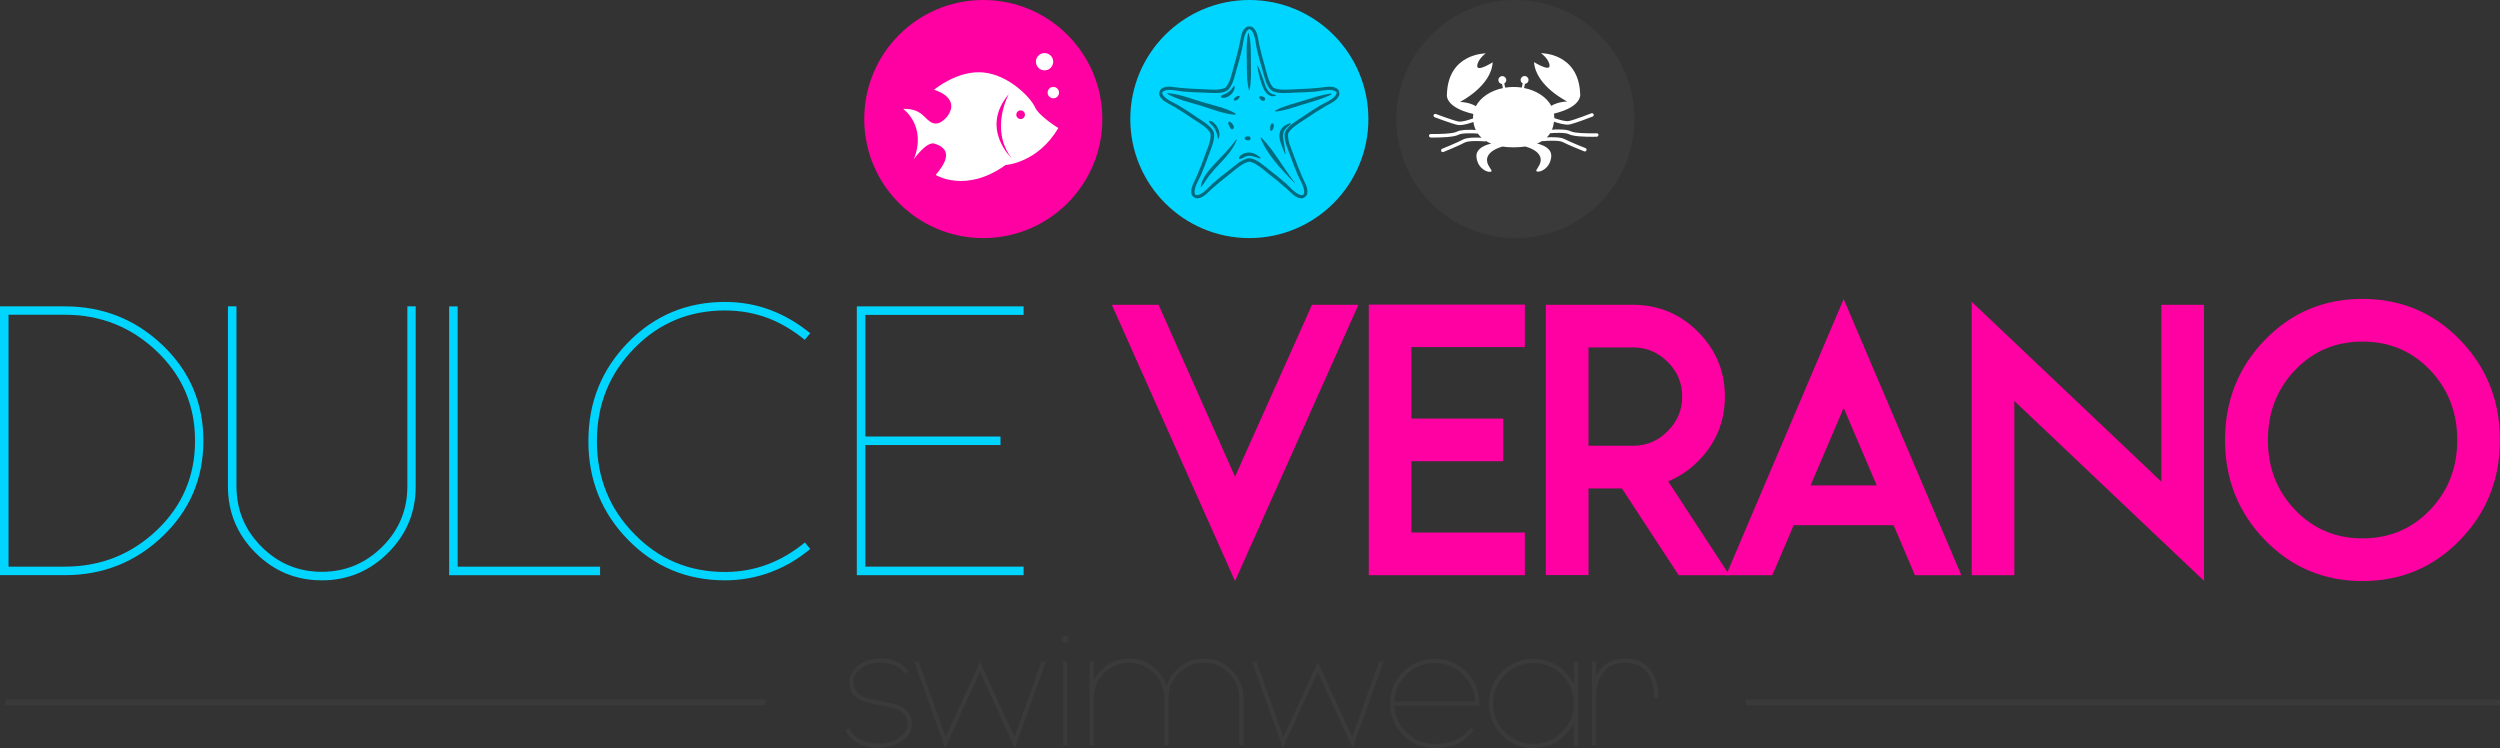 <svg viewBox="0 0 1104 330.36" xmlns="http://www.w3.org/2000/svg" data-name="Capa 2" id="Capa_2">
  <rect x="0" y="0" width="1104" height="330.36" fill="#333333" stroke="none"/>
  <defs>
    <style>
      .cls-1 {
        fill: #fff;
      }

      .cls-2 {
        fill: #ff00a2;
      }

      .cls-3 {
        fill: #3a3a3a;
      }

      .cls-4 {
        fill: #00d5ff;
      }

      .cls-5 {
        opacity: .5;
      }
    </style>
  </defs>
  <g data-name="Capa 1" id="Capa_1-2">
    <g>
      <g>
        <path d="M28.58,135.29c16.85,0,31.27,5.73,43.26,17.19,11.98,11.46,17.98,25.52,17.98,42.16s-5.99,30.7-17.98,42.16c-11.99,11.46-26.41,17.19-43.26,17.19H0v-118.71h28.58ZM3.77,138.98v111.25h24.81c15.81,0,29.36-5.36,40.67-16.09,11.25-10.73,16.88-23.89,16.88-39.49s-5.63-28.76-16.88-39.49c-11.31-10.78-24.86-16.17-40.67-16.17H3.77Z" class="cls-4"></path>
        <path d="M183.57,135.29v79.53c0,11.41-4.06,21.17-12.17,29.29-8.12,8.11-17.88,12.17-29.29,12.17s-21.17-4.06-29.28-12.17c-8.11-8.11-12.17-17.87-12.17-29.29v-79.53h3.77v79.53c0,10.36,3.69,19.24,11.07,26.62,7.38,7.38,16.25,11.07,26.62,11.07s19.26-3.69,26.7-11.07c7.38-7.38,11.07-16.25,11.07-26.62v-79.53h3.69Z" class="cls-4"></path>
        <path d="M202.11,135.29v114.94h62.89v3.77h-66.66v-118.71h3.77Z" class="cls-4"></path>
        <path d="M339.2,140.48c-6.02-2.25-12.38-3.38-19.08-3.38-15.81,0-29.15,5.57-40.04,16.72-10.99,11.2-16.49,24.86-16.49,40.98s5.5,29.78,16.49,40.98c10.88,11.2,24.23,16.8,40.04,16.8,6.7,0,13.06-1.15,19.08-3.45,5.65-2.15,11.07-5.34,16.25-9.58l2.36,2.9c-5.5,4.5-11.25,7.88-17.27,10.13-6.44,2.46-13.24,3.69-20.41,3.69-16.8,0-31.04-5.94-42.71-17.82-11.72-11.93-17.59-26.48-17.59-43.65s5.86-31.67,17.59-43.65c11.67-11.88,25.91-17.82,42.71-17.82,7.17,0,13.98,1.23,20.41,3.69,6.02,2.3,11.78,5.68,17.27,10.13l-2.43,2.91c-5.13-4.19-10.52-7.38-16.17-9.58Z" class="cls-4"></path>
        <path d="M452.02,139.06h-69.87v53.7h59.67v3.77h-59.67v53.7h69.87v3.77h-73.65v-118.71h73.65v3.77Z" class="cls-4"></path>
      </g>
      <g>
        <path d="M511.63,134.59l33.76,75.92,34-75.92h20.49l-54.49,122.01-54.41-122.01h20.65Z" class="cls-2"></path>
        <path d="M623.28,184.84h40.51v18.84h-40.51v31.48h50.09v18.84h-68.93v-119.5h68.93v18.77h-50.09v31.56Z" class="cls-2"></path>
        <path d="M741.29,254.01l-25.04-38.31h-14.76v38.24h-18.84v-119.34h38.47c11.15,0,20.7,3.95,28.66,11.86,7.96,7.96,11.93,17.51,11.93,28.66s-3.98,20.75-11.93,28.66c-3.82,3.82-8.19,6.75-13.11,8.79l27.09,41.45h-22.46ZM701.48,153.43v43.42h19.63c5.97,0,11.07-2.14,15.31-6.44,4.29-4.24,6.44-9.34,6.44-15.31s-2.15-11.07-6.44-15.31c-4.24-4.24-9.34-6.36-15.31-6.36h-19.63Z" class="cls-2"></path>
        <path d="M792.09,231.94l-9.42,22.06h-20.41l51.9-121.93,51.97,121.93h-20.49l-9.42-22.06h-44.13ZM828.76,214.36l-14.6-34.23-14.61,34.23h29.21Z" class="cls-2"></path>
        <path d="M870.69,254.01v-120.75l83.77,79.45v-78.12h18.84v121.93l-83.77-79.45v76.94h-18.84Z" class="cls-2"></path>
        <path d="M1086.37,150.13c11.72,12.09,17.59,26.83,17.59,44.2s-5.86,32.03-17.59,44.12c-11.73,12.09-26.09,18.14-43.11,18.14s-31.38-6.05-43.1-18.14c-11.72-12.09-17.59-26.8-17.59-44.12s5.86-32.11,17.59-44.2c11.72-12.09,26.09-18.14,43.1-18.14s31.38,6.05,43.11,18.14ZM1043.27,150.84c-11.72,0-21.59,4.13-29.6,12.4-8.11,8.43-12.17,18.79-12.17,31.09s4.05,22.64,12.17,31.01c8.01,8.27,17.87,12.41,29.6,12.41s21.67-4.13,29.68-12.41c8.11-8.37,12.17-18.71,12.17-31.01s-4.06-22.66-12.17-31.09c-8.01-8.27-17.9-12.4-29.68-12.4Z" class="cls-2"></path>
      </g>
      <rect height="2.56" width="335.59" y="308.93" x="2.41" class="cls-3"></rect>
      <rect height="2.54" width="333" y="308.95" x="771" class="cls-3"></rect>
      <g>
        <path d="M379.55,326.38c2.53,1.37,5.3,2.05,8.32,2.05,3.51,0,6.58-.89,9.21-2.67,2.47-1.7,3.71-3.64,3.71-5.8,0-2.86-1.25-4.95-3.75-6.27-1.52-.8-4.3-1.55-8.32-2.24-4.57-.8-7.7-1.67-9.4-2.63-2.84-1.6-4.26-4.17-4.26-7.7,0-2.91,1.38-5.39,4.14-7.43,2.68-1.96,5.91-2.94,9.67-2.94,2.55,0,4.92.49,7.08,1.47,2.22,1.01,3.93,2.37,5.15,4.1l-1.51,1.04c-1.01-1.45-2.46-2.61-4.37-3.48-1.93-.85-4.05-1.28-6.35-1.28-3.35,0-6.2.85-8.55,2.55-2.27,1.68-3.4,3.66-3.4,5.96,0,2.84,1.26,4.93,3.79,6.27,1.49.8,4.27,1.55,8.32,2.24,4.54.77,7.66,1.65,9.36,2.63,2.84,1.6,4.26,4.17,4.26,7.7,0,2.81-1.51,5.25-4.53,7.31-2.96,2.01-6.38,3.02-10.25,3.02-3.33,0-6.4-.76-9.21-2.28-2.84-1.57-4.59-3.52-5.26-5.84l1.78-.5c.51,1.83,1.97,3.4,4.37,4.72Z" class="cls-3"></path>
        <path d="M405.7,292.18l11.88,33.2,15.2-33,15.2,33,11.92-33.2h1.97l-13.7,38.07-15.4-33.46-15.4,33.46-13.66-38.07h1.97Z" class="cls-3"></path>
        <path d="M471.47,281.16c.31.31.46.68.46,1.12s-.15.81-.46,1.12c-.31.31-.68.47-1.12.47s-.81-.16-1.12-.47c-.31-.31-.46-.68-.46-1.12s.16-.81.46-1.12c.31-.31.68-.46,1.12-.46s.81.16,1.12.46ZM471.28,292.18v36.95h-1.86v-36.95h1.86Z" class="cls-3"></path>
        <path d="M483,292.18v8.32c.85-1.67,1.93-3.18,3.25-4.53,3.43-3.43,7.55-5.15,12.34-5.15s8.91,1.72,12.34,5.15c1.91,1.93,3.3,4.18,4.18,6.73.87-2.55,2.28-4.8,4.22-6.73,3.4-3.43,7.51-5.15,12.3-5.15s8.91,1.72,12.34,5.15c3.4,3.4,5.11,7.51,5.11,12.3v20.85h-1.82v-20.85c0-4.28-1.53-7.94-4.61-10.99-3.04-3.07-6.72-4.61-11.03-4.61s-7.94,1.53-10.99,4.61c-3.07,3.04-4.61,6.7-4.61,10.99v20.85h-1.86v-20.85c0-4.28-1.52-7.94-4.57-10.99-3.07-3.07-6.74-4.61-11.03-4.61s-7.96,1.53-11.03,4.61c-3.04,3.04-4.57,6.7-4.57,10.99v20.85h-1.86v-36.95h1.86Z" class="cls-3"></path>
        <path d="M554.85,292.18l11.88,33.2,15.2-33,15.2,33,11.92-33.2h1.97l-13.7,38.07-15.4-33.46-15.4,33.46-13.66-38.07h1.97Z" class="cls-3"></path>
        <path d="M643.84,328.31c-2.73,1.37-6.15,2.05-10.25,2.05-5.44,0-10.1-1.92-13.97-5.76-3.84-3.84-5.77-8.5-5.77-13.97s1.92-10.08,5.77-13.93c3.87-3.84,8.52-5.76,13.97-5.76s10.08,1.92,13.93,5.76c3.84,3.84,5.76,8.49,5.76,13.93v.93h-37.56c.23,4.57,1.97,8.47,5.22,11.72,3.48,3.48,7.7,5.22,12.65,5.22,3.82,0,6.96-.62,9.44-1.85,2.5-1.24,4.61-2.97,6.31-5.19l1.47,1.08c-1.88,2.47-4.21,4.4-6.96,5.76ZM615.71,309.75h35.71c-.23-4.57-1.97-8.47-5.22-11.72-3.48-3.48-7.68-5.22-12.61-5.22s-9.17,1.74-12.65,5.22c-3.25,3.25-4.99,7.16-5.22,11.72Z" class="cls-3"></path>
        <path d="M696.88,292.18v36.95h-1.86v-10.14c-.98,2.09-2.28,3.96-3.91,5.61-3.84,3.84-8.49,5.76-13.93,5.76s-10.12-1.92-13.97-5.76c-3.84-3.84-5.77-8.5-5.77-13.97s1.92-10.08,5.77-13.93c3.84-3.84,8.5-5.76,13.97-5.76s10.08,1.92,13.93,5.76c1.62,1.65,2.93,3.52,3.91,5.61v-10.14h1.86ZM664.53,298.02c-3.48,3.48-5.22,7.69-5.22,12.61s1.74,9.17,5.22,12.65,7.7,5.22,12.65,5.22,9.13-1.74,12.61-5.22,5.22-7.7,5.22-12.65-1.74-9.13-5.22-12.61c-3.48-3.48-7.68-5.22-12.61-5.22s-9.17,1.74-12.65,5.22Z" class="cls-3"></path>
        <path d="M704.85,292.18v6.46c.54-1.19,1.2-2.26,1.97-3.21,2.55-3.07,6.16-4.61,10.83-4.61s8.29,1.54,10.87,4.61c2.55,3.07,3.83,7.35,3.83,12.84h-1.86c0-5.06-1.13-8.94-3.4-11.65-2.19-2.63-5.34-3.95-9.44-3.95s-7.24,1.32-9.4,3.95c-2.27,2.71-3.4,6.59-3.4,11.65v20.85h-1.86v-36.95h1.86Z" class="cls-3"></path>
      </g>
      <circle r="52.57" cy="52.57" cx="551.71" class="cls-4"></circle>
      <g class="cls-5">
        <path d="M591.32,40.46c-.12-.57-.46-1.09-1.02-1.43-2.22-1.37-5.21-.51-7.64-.27-3.44.34-6.9.53-10.36.63-3.1.09-7.09.7-9.99-.65-2.19-2.34-2.84-6.32-3.71-9.3-.97-3.32-1.86-6.67-2.6-10.05-.52-2.38-.62-5.49-2.62-7.18-.49-.42-1.1-.58-1.67-.52-.57-.06-1.18.1-1.67.52-1.99,1.69-2.09,4.8-2.62,7.18-.74,3.38-1.63,6.73-2.6,10.05-.87,2.98-1.52,6.96-3.71,9.3-2.9,1.35-6.89.74-9.99.65-3.46-.1-6.91-.29-10.36-.63-2.43-.24-5.42-1.11-7.64.27-.55.34-.9.86-1.02,1.43-.24.53-.27,1.15-.02,1.75.99,2.42,3.92,3.47,6.02,4.71,2.98,1.75,5.89,3.63,8.75,5.58,2.57,1.75,6.15,3.6,7.7,6.4.39,3.18-1.42,6.78-2.47,9.71-1.17,3.26-2.41,6.49-3.8,9.66-.98,2.24-2.72,4.81-2.11,7.35.15.63.55,1.12,1.05,1.41.43.39,1.02.61,1.66.56,2.61-.2,4.51-2.65,6.34-4.27,2.59-2.3,5.27-4.48,8.01-6.6,2.46-1.9,5.32-4.73,8.47-5.35,3.15.61,6.01,3.45,8.47,5.35,2.74,2.11,5.42,4.3,8.01,6.6,1.82,1.62,3.73,4.08,6.34,4.27.65.05,1.23-.17,1.66-.56.5-.29.89-.78,1.05-1.41.62-2.54-1.13-5.11-2.11-7.35-1.39-3.17-2.63-6.4-3.8-9.66-1.05-2.92-2.86-6.52-2.47-9.71,1.55-2.8,5.14-4.65,7.7-6.4,2.86-1.95,5.76-3.83,8.75-5.58,2.1-1.23,5.03-2.29,6.02-4.71.25-.6.22-1.23-.02-1.75ZM583,46.54c-2.71,1.65-5.38,3.36-7.98,5.18-1.66,1.16-6.65,3.89-7.56,6.72-.93,2.82,1.51,7.96,2.17,9.88,1.03,3,2.19,5.95,3.41,8.88.81,1.94,3.97,6.68,2.48,8.88-2.56.74-6.09-3.73-7.68-5.1-2.4-2.07-4.86-4.08-7.39-5.99-1.62-1.22-5.76-5.12-8.73-5.11-2.97,0-7.11,3.89-8.73,5.11-2.53,1.91-4.99,3.92-7.39,5.99-1.59,1.37-5.12,5.84-7.68,5.1-1.49-2.2,1.67-6.94,2.48-8.88,1.22-2.93,2.38-5.88,3.41-8.88.66-1.92,3.09-7.06,2.17-9.88-.91-2.83-5.9-5.56-7.56-6.72-2.6-1.82-5.27-3.53-7.98-5.18-1.79-1.09-7.14-3.07-7.22-5.73,1.63-2.1,7.12-.56,9.21-.39,3.16.26,6.33.44,9.5.5,2.03.03,7.67.76,10.07-.99,2.41-1.74,3.46-7.33,4.06-9.27.93-3.03,1.73-6.1,2.46-9.19.48-2.04.71-7.74,3.22-8.64,2.5.9,2.73,6.6,3.22,8.64.73,3.09,1.53,6.16,2.46,9.19.59,1.94,1.65,7.53,4.06,9.27,2.4,1.76,8.04,1.03,10.07.99,3.17-.05,6.34-.24,9.5-.5,2.09-.17,7.58-1.71,9.21.39-.09,2.66-5.43,4.64-7.22,5.73Z"></path>
        <path d="M551.53,39.76c.03.12.21.12.24,0,.88-3.91.66-8.04.62-12.03-.05-4.27.14-8.79-.91-12.96-.04-.15-.27-.16-.31,0-.87,3.89-.65,8.07-.59,12.04.07,4.29-.11,8.76.94,12.95Z"></path>
        <path d="M587.64,41.3c-4.22.58-8.28,2-12.34,3.23-4.02,1.23-8.41,2.26-12.13,4.27-.21.11-.13.5.13.47,4.2-.42,8.38-2.03,12.41-3.24,4.09-1.23,8.29-2.36,12.13-4.26.29-.14.07-.51-.2-.48Z"></path>
        <path d="M556.71,61.02c3.02,7.69,9.33,13.92,14.92,19.77.09.09.21-.04.13-.13-5.01-6.44-8.98-13.98-14.69-19.85-.15-.15-.45,0-.37.22Z"></path>
        <path d="M545.8,61.69c-2.71,3.91-6.23,7.26-9.45,10.74-2.48,2.68-5.69,6.24-6.07,10.04,0,.1.14.16.2.08,1.38-1.72,2.44-3.67,3.82-5.4,1.43-1.79,3.02-3.45,4.58-5.11,2.93-3.12,5.63-6.19,7.27-10.2.09-.21-.24-.32-.35-.15Z"></path>
        <path d="M545.51,50.04c-4.45-2.51-9.92-3.58-14.78-5.03-4.83-1.44-10-3.54-15.07-3.86-.18-.01-.24.25-.09.34,4.39,2.56,9.88,3.68,14.7,5.17,4.85,1.5,9.98,3.64,15.07,4.02.35.03.46-.47.17-.64Z"></path>
        <path d="M539.79,43.23c2.6.29,5.67-2.49,5.43-5.13-.02-.2-.24-.25-.36-.1-.65.85-1.22,1.75-2.07,2.42-1,.8-2,1.16-3.16,1.65-.62.26-.53,1.08.16,1.16Z"></path>
        <path d="M563.28,42.32c.25-.08.19-.42-.06-.44-3.66-.35-4.43-3.97-5.39-6.85-.71-2.13-1.55-4.28-2.55-6.29-.03-.06-.12-.02-.11.04.53,3.37,1.33,7.2,2.78,10.3.99,2.13,2.79,4.05,5.32,3.24Z"></path>
        <path d="M569.71,54.43c-2.38.68-4.24,2-4.65,4.59-.46,2.95,1.41,6.36,2.44,9.01.04.09.2.09.19-.03-.25-2.04-.55-4.06-.9-6.09-.26-1.51-.38-2.88.37-4.28.57-1.06,1.92-1.96,2.8-2.77.19-.18,0-.51-.25-.44Z"></path>
        <path d="M550.88,67.38c-1.36.11-3.77,1.05-3.73,2.69,0,.1.08.19.18.18,1.13-.05,2.13-.99,3.25-1.28,1.9-.5,3.99.47,5.77,1.03.24.08.47-.27.26-.44-1.71-1.37-3.48-2.37-5.72-2.18Z"></path>
        <path d="M537.86,61.13c.03.19.3.16.35,0,.56-1.8.29-3.32-.62-4.97-.63-1.15-2.21-2.99-3.67-2.76-.06,0-.1.09-.08.14.43,1.1,1.7,1.92,2.36,2.93.86,1.33,1.39,3.11,1.67,4.65Z"></path>
        <path d="M547.2,42.35c-.47-.06-1.02.16-1.41.42-.37.24-.89.72-.96,1.18-.03.19.04.41.26.45.47.1,1.02-.17,1.41-.42.22-.14.38-.32.54-.53.17-.22.35-.37.41-.66.04-.17-.05-.42-.26-.45Z"></path>
        <path d="M558.6,43.35c-.2-.35-.54-.52-.9-.67-.36-.15-.73-.23-1.12-.22-.41.02-.64.43-.45.79.14.28.33.53.57.73.34.29.74.58,1.2.58.62,0,1-.69.7-1.22Z"></path>
        <path d="M561.47,54.67c-.39.47-.5.85-.54,1.45-.03.55-.11,1.11.23,1.58.08.11.22.16.34.09.41-.25.58-.64.74-1.07.24-.63.4-1.13.21-1.79-.11-.39-.68-.61-.97-.26Z"></path>
        <path d="M542.4,54.74c.16.37.38.71.56,1.07.23.47.32.87.77,1.18.39.28.95-.02,1.07-.43.28-.97-.72-2.23-1.51-2.7-.61-.37-1.13.33-.89.89Z"></path>
        <path d="M551.61,61.93c.84-.13.84-1.56,0-1.69-.67-.1-2.15-.02-1.94,1.01.16.77,1.34.77,1.94.68Z"></path>
      </g>
      <circle r="52.57" cy="52.57" cx="434.22" class="cls-2"></circle>
      <g>
        <path d="M467.34,56.54c-9.08,15.5-23.29,16.34-23.29,16.34-17.67,12.68-30.84,4.37-30.84,4.37,3.66-4.38,8.38-11.06-.51-13.82-3.6-1.12-9.15,6.91-9.15,6.91,5.88-14.87-4.78-22.28-4.78-22.28,8.77-.15,9.35,4.76,13.01,6.22,3.67,1.46,6.93-3.4,6.93-3.4,5.24-8.17-6.25-11.23-6.25-11.23,0,0,10.31-8.77,21.79-7.65,11.48,1.12,20.98,11.27,22.77,15.3,1.79,4.02,10.33,9.24,10.33,9.24ZM445.49,41.55c-12.84,15.17,1.22,28.29,1.22,28.29-9.78-12.85-1.22-28.29-1.22-28.29ZM452.62,50.57c-.04-1.05-.94-1.87-1.99-1.83-1.05.05-1.87.94-1.83,1.99.04,1.05.93,1.87,1.99,1.83,1.05-.05,1.87-.93,1.82-1.99Z" class="cls-1"></path>
        <g>
          <path d="M467.67,40.78c.06,1.39-1.02,2.57-2.41,2.63-1.39.06-2.57-1.02-2.63-2.41-.06-1.39,1.02-2.56,2.41-2.62,1.39-.06,2.57,1.02,2.62,2.41Z" class="cls-1"></path>
          <path d="M465.09,27.09c.09,2.11-1.54,3.89-3.65,3.98-2.11.09-3.89-1.54-3.98-3.65-.09-2.11,1.54-3.89,3.65-3.98,2.11-.09,3.89,1.54,3.98,3.65Z" class="cls-1"></path>
        </g>
      </g>
      <circle r="52.57" cy="52.57" cx="669.21" class="cls-3"></circle>
      <path d="M705.12,58.86s-.01,0-.02,0c-3.74.11-9.86-.04-11.41-.87-1.84-.99-6.06-.88-8.32-.73.45-1.1.74-2.28.88-3.52,1.85.63,4.26,1.32,5.99,1.31.32,0,.61-.03.87-.08,2.6-.53,9.89-3.39,10.2-3.5.4-.16.59-.6.44-1-.16-.39-.6-.59-1-.44-.08.03-7.48,2.92-9.95,3.43-1.36.28-4.26-.56-6.45-1.32,0-.15.02-.3.02-.46,0-.51-.05-1.01-.13-1.5,12.9-3.13,11.56-8.83,11.56-8.83-.74-18.12-17.3-17.86-17.3-17.86,0,0,3.6,2.55,3.79,5.45.18,2.9-6.85-1.51-6.85-1.51.74,10.6,14.61,17.37,14.61,17.37-3.63.23-5.83,1.2-7,1.93-2.1-3.85-6.54-6.79-12.02-7.86l.39-1.83c.89-.09,1.59-.81,1.58-1.73,0-.96-.79-1.74-1.75-1.74-.97,0-1.74.79-1.74,1.75,0,.65.38,1.2.91,1.49l-.39,1.86c-1.18-.17-2.41-.27-3.67-.26-1.26,0-2.48.11-3.67.3l-.41-1.85c.52-.3.89-.85.89-1.5,0-.96-.79-1.74-1.75-1.74-.97,0-1.75.79-1.74,1.76,0,.91.72,1.63,1.6,1.71l.41,1.82c-5.47,1.12-9.89,4.1-11.94,7.97-1.18-.72-3.39-1.67-7.03-1.86,0,0,13.82-6.9,14.45-17.51,0,0-6.99,4.48-6.83,1.57.16-2.91,3.74-5.49,3.74-5.49,0,0-16.56-.1-17.12,18.03,0,0-1.29,5.71,11.64,8.71-.07.5-.11.99-.11,1.5,0,.15.02.3.02.46-2.19.79-5.08,1.65-6.44,1.38-2.47-.48-9.9-3.3-9.98-3.33-.4-.15-.84.05-.99.44-.15.4.05.84.44.99.31.12,7.63,2.9,10.23,3.41.26.05.56.08.88.07,1.73,0,4.15-.73,6-1.38.18,1.24.52,2.43,1.06,3.53-2.22-.13-6.6-.24-8.48.8-1.55.85-7.67,1.06-11.41.99,0,0-.01,0-.02,0-.42,0-.76.34-.76.76,0,.42.33.77.75.78.24,0,.92.02,1.85.01,2.97-.02,8.49-.18,10.32-1.19,1.66-.92,6.67-.71,8.68-.54.46.64.99,1.25,1.6,1.81-2.29-.12-6.39-.18-8.19.81-2.23,1.23-9.14,4.05-9.21,4.08-.39.16-.58.61-.42,1,.12.3.41.48.72.48.1,0,.19-.02.29-.06.29-.12,7.07-2.89,9.37-4.16,1.71-.94,6.98-.7,8.87-.52.2.02.39-.05.54-.16.7.43,1.46.82,2.29,1.15-.55.1-7.15,1.41-6.47,6.15.7,4.96,4.64,6.46,6.01,6.3,1.45-.17.16-1.05-.85-3.07-1.26-2.53-.68-6.03,6.29-8.09,1.53.22,3.19.35,5.02.34,1.89-.01,3.58-.14,5.12-.36,6.88,2,7.48,5.46,6.26,8-.98,2.03-2.27,2.92-.82,3.08,1.37.15,5.29-1.39,5.95-6.35.57-4.29-4.76-5.72-6.22-6.03.82-.33,1.53-.71,2.19-1.11.1.03.21.05.32.04,1.89-.19,7.15-.49,8.87.43,2.31,1.25,9.12,3.95,9.41,4.07.09.04.19.06.29.06.3,0,.59-.18.71-.49.16-.39-.03-.84-.43-1-.07-.03-7.01-2.79-9.25-3.99-1.72-.92-5.48-.88-7.82-.75.57-.57,1.06-1.18,1.47-1.83,2.15-.19,6.81-.39,8.41.48,1.84.99,7.36,1.1,10.33,1.09.94,0,1.62-.02,1.85-.03.42-.01.76-.37.75-.79-.01-.42-.36-.75-.78-.75Z" class="cls-1"></path>
    </g>
  </g>
</svg>